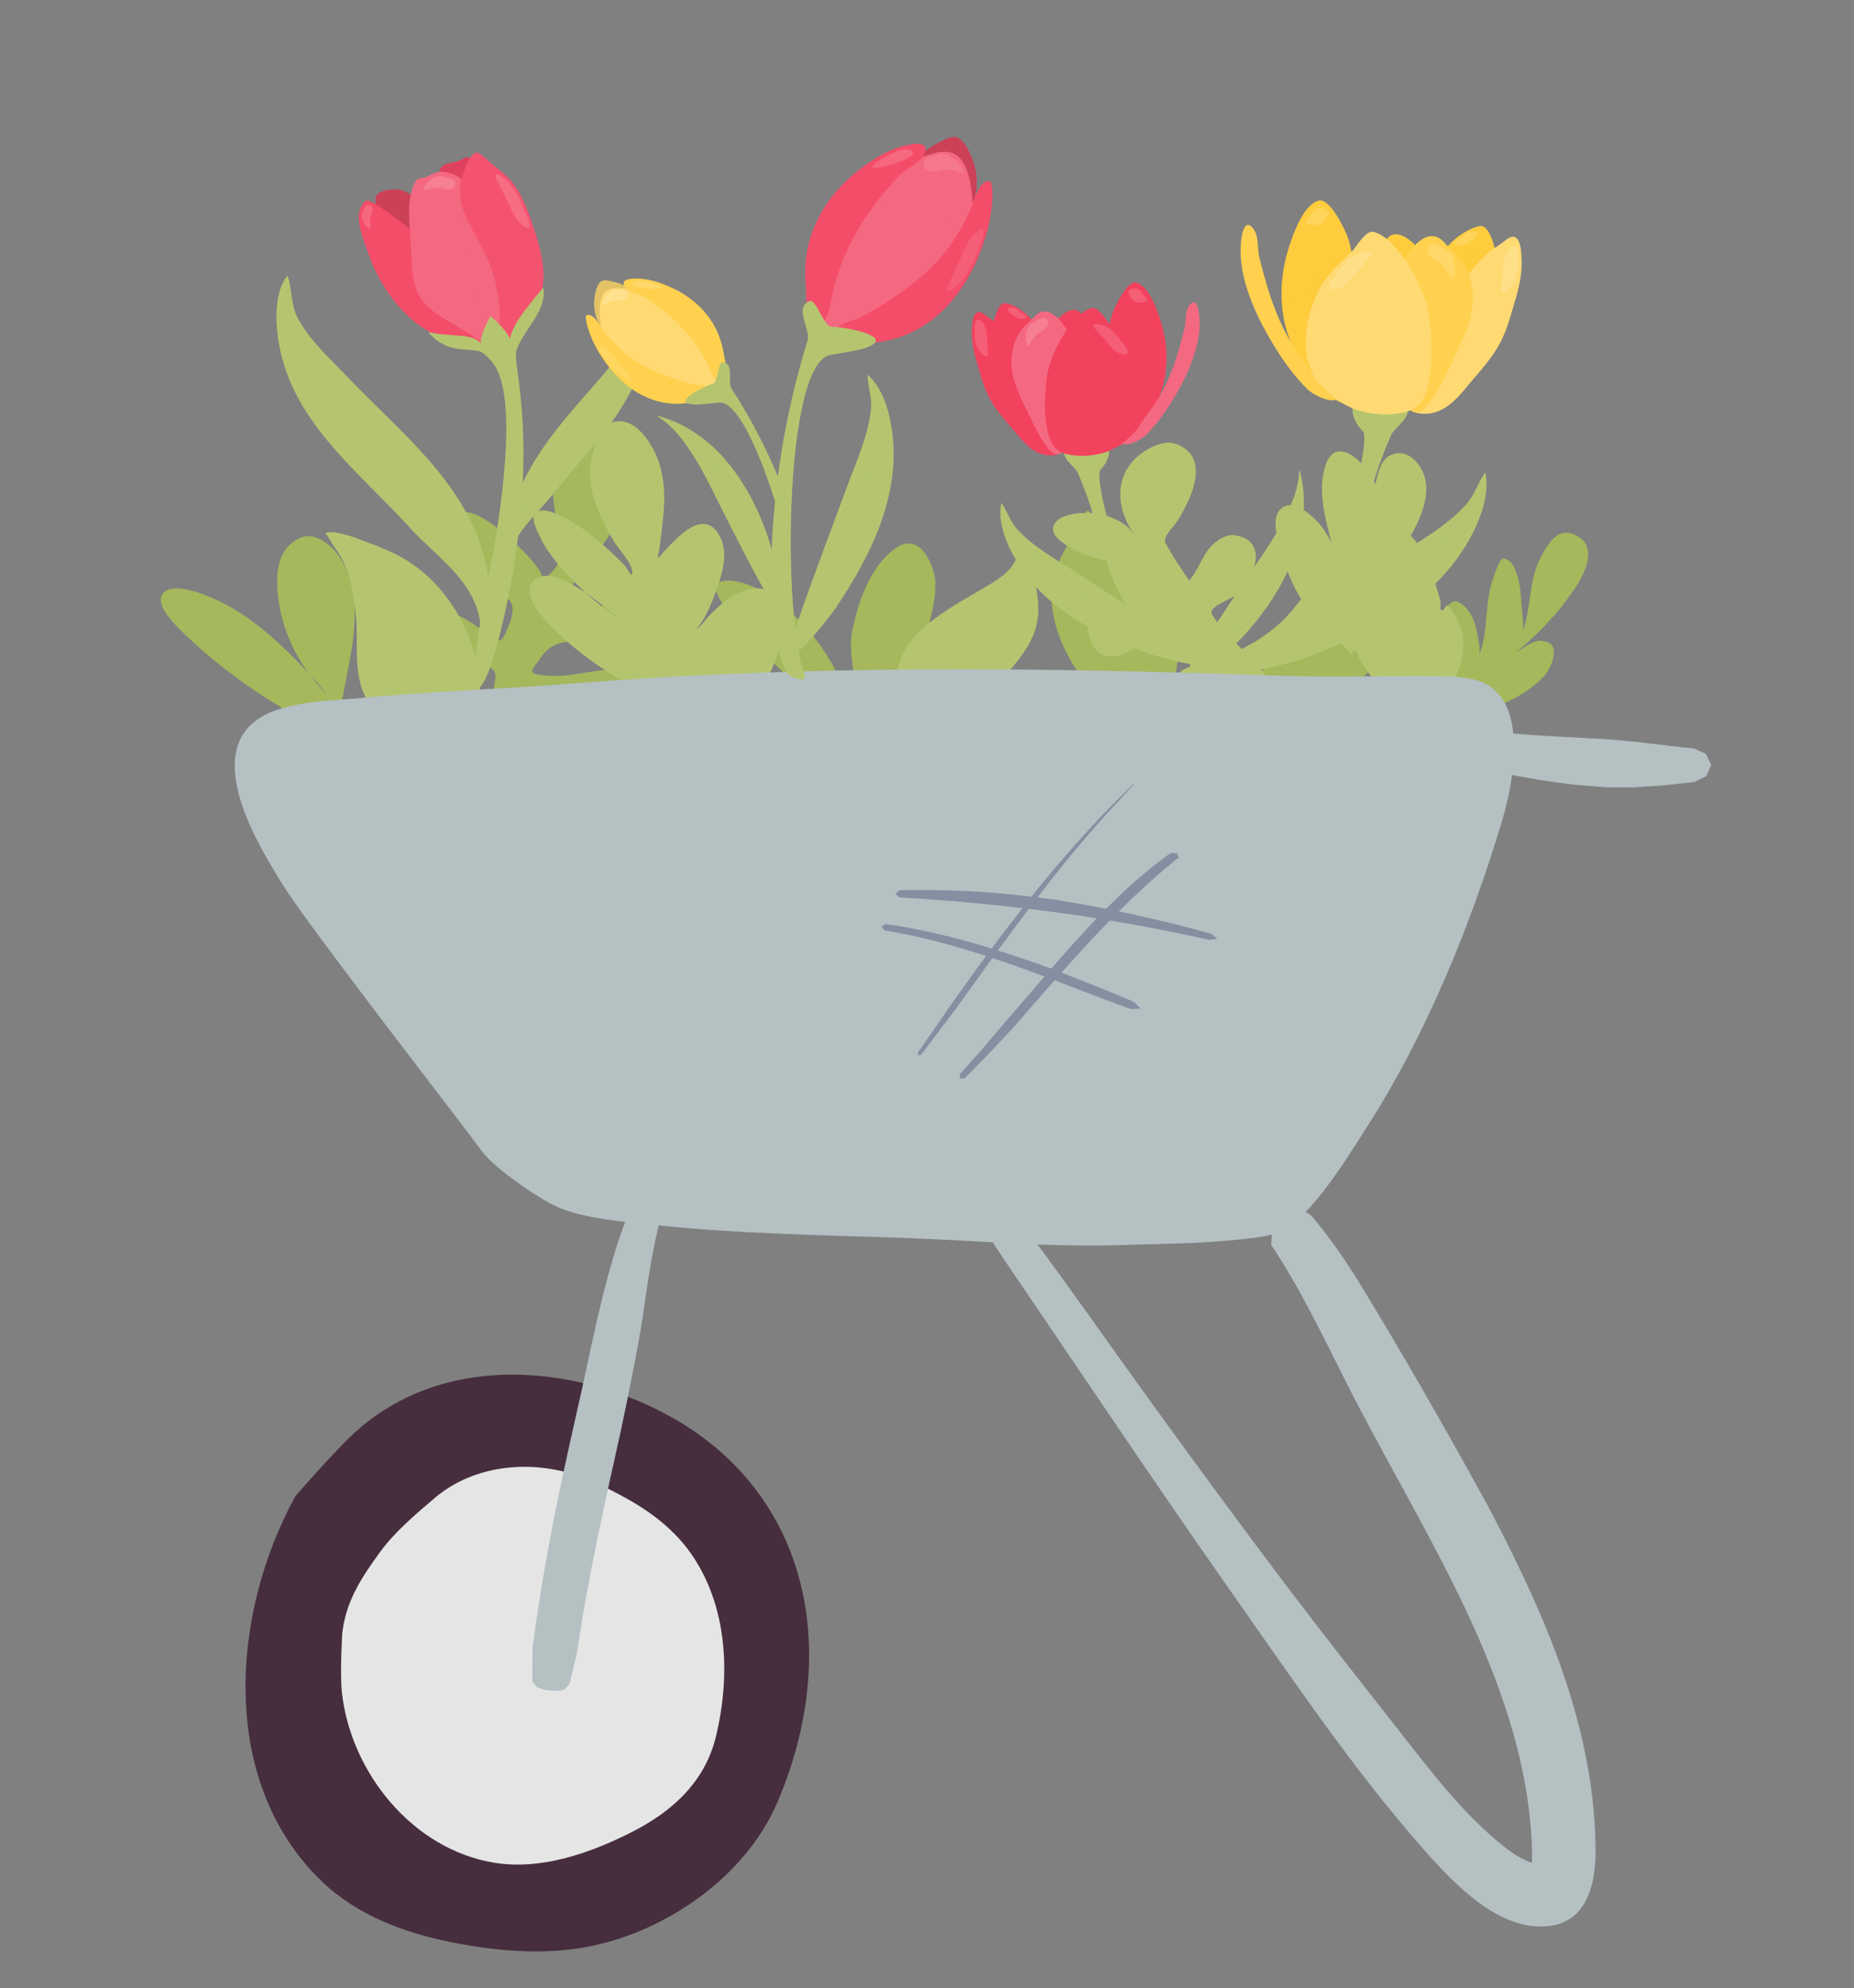 <svg width="1395" height="1496" viewBox="0 0 1395 1496" fill="none" xmlns="http://www.w3.org/2000/svg">
<rect x="0" y="0" width="1395" height="1496" fill="#808080" stroke="none"/>
<path fill-rule="evenodd" clip-rule="evenodd" d="M841.584 537.681C827.84 530.805 819.546 518.575 812.752 508.55C793.005 479.366 783.131 447.19 799.798 416.432C804.458 407.823 808.487 399.058 813.779 390.66C814.174 390.082 817.097 384.413 818.44 384.308C820.415 384.203 827.129 394.911 827.998 396.013C839.057 409.451 854.223 421.261 864.966 434.75C876.657 449.447 884.951 465.981 886.215 482.673C887.636 502.146 882.028 522.25 873.181 540.726L841.505 537.681H841.584ZM943.878 529.913C940.324 507.763 966.391 482.988 982.584 465.456C996.882 449.972 1012.05 434.96 1021.53 417.849C1025.48 410.815 1028.4 403.624 1031.16 396.381C1032.27 393.389 1032.27 393.704 1033.38 390.607C1033.85 389.242 1033.22 385.778 1034.88 386.618C1039.38 388.927 1042.62 397.588 1044.12 400.58C1049.17 410.343 1052.65 419.843 1054.86 430.079C1061.81 462.202 1045.38 494.798 1014.42 519.468C1001.62 529.65 987.166 539.518 967.102 542.458L943.799 530.018L943.878 529.913ZM1087.33 540.726C1083.38 519.31 1082.9 497.632 1084.96 476.112C1085.43 471.388 1085.35 455.169 1094.12 452.544C1097.36 451.547 1102.26 456.533 1103.13 457.583C1109.68 464.827 1111.02 473.697 1112.45 481.886C1112.6 483.04 1113.24 486.137 1113.32 487.502C1113.39 488.867 1113 492.961 1113.47 491.596C1120.35 473.015 1116.63 453.174 1123.82 434.225C1124.14 433.333 1128.48 419.843 1131.17 420.211C1137.57 421.103 1139.94 428.032 1141.12 431.339C1144.28 439.894 1144.2 448.922 1144.99 457.636C1145.39 462.15 1145.62 462.78 1145.94 467.031C1146.1 469.078 1145.7 475.114 1146.33 473.12C1152.89 453.384 1149.81 434.33 1161.58 415.224C1165.21 409.398 1171.69 396.958 1184.09 402.05C1205.58 410.815 1190.02 435.958 1182.27 446.665C1178.8 451.494 1176.51 454.801 1172.8 459.158C1169.56 463.042 1166 466.769 1162.53 470.6C1158.02 475.587 1152.81 480.153 1147.76 484.877C1146.41 486.137 1144.99 487.397 1143.49 488.657C1142.62 489.444 1139.62 491.439 1140.73 490.914C1145.07 488.762 1152.18 482.253 1158.5 482.253C1177.46 482.253 1166.56 503.773 1161.66 508.97C1144.91 526.711 1121.14 534.007 1094.59 542.983L1087.09 540.831L1087.33 540.726ZM630.361 536.317C619.697 532.222 612.272 525.399 604.689 519.1C585.257 503.091 568.037 485.77 553.265 467.713C548.052 461.31 543.075 454.539 539.995 447.505C539.126 445.406 535.887 440.367 539.758 438.635C550.106 433.911 565.193 440.209 572.934 444.723C597.58 459 615.037 480.206 626.412 500.204C629.966 506.45 632.889 512.854 636.048 519.153C636.68 520.412 638.339 523.719 639.129 525.136C639.919 526.501 641.42 530.7 641.736 529.231C645.843 511.017 637.391 492.331 641.42 473.592C645.29 455.536 653.901 426.247 674.043 412.443C694.581 398.323 703.744 431.129 703.823 437.742C703.823 441.416 703.744 445.038 703.27 448.712C699.084 483.88 679.494 517.473 655.954 548.756L630.282 536.317H630.361ZM232.797 507.448C217.077 486.242 208.941 461.94 208.546 438.74C208.388 427.664 210.284 411.97 225.529 404.937C238.326 399.058 251.123 412.652 255.151 418.689C267.079 436.587 268.027 457.373 266.131 476.532C263.682 500.939 256.336 524.926 254.44 549.334L247.726 551.748C207.993 532.957 169.524 506.293 141.719 479.838C134.847 473.277 113.993 454.696 123.393 445.721C130.108 439.369 147.012 444.986 153.805 447.558C181.768 458.055 203.57 477.476 221.027 494.955C225.135 499.102 229.084 503.249 232.955 507.5C236.746 512.592 241.012 517.526 245.672 522.25C246.541 523.142 244.171 520.307 243.382 519.31C240.301 515.531 240.459 515.846 237.299 512.277C235.877 510.649 234.456 509.075 232.955 507.5L232.797 507.448ZM368.82 548.284C368.583 537.576 371.111 526.921 371.822 516.266C371.98 513.431 373.876 508.078 371.901 505.348C368.109 500.152 359.183 496.74 352.943 493.013C342.911 486.977 335.644 480.101 329.403 472.175C326.876 468.973 320.003 461.835 322.847 457.793C325.296 454.329 341.41 461.572 343.385 462.465C351.047 465.929 358.077 470.443 363.923 475.167C371.585 481.413 376.087 485.402 379.721 477.739C382.328 472.28 387.462 460.837 385.171 454.959C382.802 448.975 375.06 443.778 369.768 438.949C360.842 430.709 353.101 421.996 348.44 412.285C346.623 408.506 338.013 388.298 348.598 385.778C354.523 384.361 362.106 389.032 365.818 391.394C377.983 399.215 388.963 409.661 397.968 419.161C401.128 422.52 403.655 426.09 406.183 429.659C407.447 431.391 407.921 436.378 409.896 434.96C427.116 423.15 422.534 407.719 419.296 393.494C416.61 381.317 414.951 369.192 416.689 356.909C417.716 349.561 423.719 323.526 444.415 330.035C459.028 334.654 464.4 347.671 466.217 357.329C469.06 372.393 465.98 389.662 457.765 403.834C452.788 412.39 444.257 419.686 439.202 428.189C435.489 434.488 430.118 440.209 425.615 446.245C424.746 447.4 421.271 451.074 422.218 452.439C425.22 456.586 437.464 456.061 442.835 456.008C457.054 455.851 491.415 455.221 496.707 468.396C499.235 474.59 470.64 479.051 465.427 479.996C437.464 485.087 418.585 476.112 405.867 496.32C404.287 498.787 401.365 501.884 400.417 504.508C398.758 509.075 420.323 508.655 422.376 508.55C439.123 507.658 462.662 499.574 478.381 506.765C494.338 514.114 489.361 529.021 476.407 536.317C458.239 546.552 433.356 544.295 411.713 547.549C401.049 549.124 393.623 553.9 383.829 556L368.82 548.389V548.284Z" fill="#A5B85C"/>
<path d="M1117.67 355.374C1111.89 363.27 1109.69 372.457 1102.95 379.909C1088.12 396.369 1066.41 408.16 1047.96 420.171C983.023 462.482 924.863 499.243 925.624 503.789C926.997 511.95 976.72 496.868 979.819 495.782C1031.07 477.644 1082.51 451.554 1108.27 400.923C1123.27 371.427 1117.2 355.968 1117.64 355.359L1117.67 355.374Z" fill="#B5C56F"/>
<g style="mix-blend-mode:multiply" opacity="0.3">
<path d="M984.337 478.803C1023.01 458.221 1064 435.918 1091.51 401.407C1045.79 447.767 965.352 477.721 970.289 474.328C984.169 464.802 995.58 457.149 1033.89 429.36C974.876 467.706 924.919 499.602 925.645 503.832C927.018 511.994 976.742 496.911 979.84 495.825C1005.08 486.905 1030.36 476.029 1052.61 461.252C1029.39 474.051 1004.89 481.049 984.322 478.833L984.337 478.803Z" fill="#B5C56F"/>
</g>
<path d="M884.398 512.774C884.221 500.615 906.539 500.202 914.378 497.177C963.501 478.223 974.096 458.459 994.894 427.813C1015.74 397.098 1031.13 329.517 1025.41 324.341C1020.29 319.713 1015.62 310.211 1018.31 301.987C1020.61 294.881 1036.1 292.174 1043.51 300.46C1047.66 305.082 1056.65 296.211 1058.61 301.67C1063.51 315.297 1049.73 319.851 1046.11 328.653C1034.86 355.978 1036.41 353.42 1018.38 414.265C1011.96 435.942 999.397 455.841 984.672 473.172C963.916 497.605 934.31 512.113 902.347 513.992C901.362 514.06 884.449 514.646 884.398 512.774Z" fill="#B5C56F"/>
<g style="mix-blend-mode:multiply" opacity="0.3">
<path d="M1033.43 325.259C1034.85 323.274 1026.46 313.943 1031.59 315.699C1048.61 317.646 1059 311.258 1059.2 310.532C1059.91 308.017 1059.9 305.122 1058.63 301.637C1056.66 296.177 1047.67 305.048 1043.53 300.427C1036.12 292.141 1020.63 294.87 1018.33 301.953C1015.65 310.2 1020.33 319.694 1025.43 324.308C1031.16 329.506 1015.76 397.064 994.911 427.779C974.113 458.425 963.526 478.212 914.396 497.143C906.556 500.168 884.239 500.582 884.416 512.74C884.444 514.62 901.371 514.004 902.364 513.959C910.144 513.5 917.785 512.283 925.205 510.363C906.041 511.359 903.257 507.875 905.386 504.887C1012.68 477.487 1021.35 388.704 1033.45 325.251L1033.43 325.259Z" fill="#B5C56F"/>
</g>
<path d="M1127.38 204.607C1127.45 201.056 1127.14 197.436 1126.33 193.838C1125.16 188.479 1121.17 168.106 1112.96 170.152C1100.36 173.31 1087.6 184.255 1082.42 195.948C1077.06 208.109 1077.28 221.689 1077.79 234.737C1078.24 246.147 1078.44 257.59 1079.7 268.965C1080.21 273.65 1080.68 278.449 1081.83 283.033C1082.2 284.517 1083.03 288.46 1084.57 289.331C1094.1 294.659 1113.97 244.532 1117.42 237.906C1122.8 227.504 1127.17 216.222 1127.38 204.607Z" fill="#FFCC3D"/>
<g style="mix-blend-mode:multiply" opacity="0.3">
<path d="M1117.42 237.906C1122.8 227.504 1127.17 216.223 1127.38 204.607C1127.45 201.056 1127.14 197.436 1126.33 193.838C1125.98 192.25 1125.38 189.333 1124.5 186.09C1124.23 185.124 1113.79 187.324 1109.22 194.089C1106.6 197.98 1090.43 184.121 1089.68 184.938C1086.62 188.355 1084.08 192.117 1082.38 195.964C1077.01 208.125 1077.23 221.705 1077.74 234.753C1078.19 246.163 1078.39 257.606 1079.66 268.981C1080.16 273.666 1080.63 278.465 1081.79 283.05C1082.16 284.533 1082.98 288.476 1084.52 289.347C1094.06 294.675 1113.93 244.548 1117.38 237.922L1117.42 237.906Z" fill="#FFCC3D"/>
</g>
<path d="M1139.29 178.246C1135.71 177.459 1131.45 182.203 1128.43 184.07C1117.33 190.905 1108.16 200.697 1101.86 212.076C1093.6 226.99 1091.32 244.368 1083 259.253C1076.25 271.346 1065.09 280.093 1057.91 291.884C1051.57 302.293 1058.95 310.618 1070.05 311.288C1088.29 312.404 1098.35 297.086 1108.81 284.906C1115.96 276.605 1123.09 268.409 1128.34 258.709C1133.65 248.887 1136.51 238.058 1139.66 227.427C1142.67 217.302 1145.36 206.633 1144.93 195.998C1144.75 191.579 1144.56 183.632 1141.77 179.997C1141.01 178.979 1140.17 178.443 1139.27 178.254L1139.29 178.246Z" fill="#FFDA73"/>
<g style="mix-blend-mode:multiply" opacity="0.3">
<path d="M1137.95 233.312C1123.94 264.929 1117.47 269.895 1106.5 277.315C1125.11 234.233 1106.06 205.332 1105.38 206.351C1104.14 208.198 1102.95 210.126 1101.86 212.068C1093.6 226.983 1091.32 244.361 1083 259.246C1076.25 271.339 1065.1 280.086 1057.91 291.877C1051.57 302.286 1058.95 310.61 1070.05 311.28C1088.29 312.397 1098.35 297.079 1108.81 284.898C1115.96 276.597 1123.09 268.402 1128.34 258.701C1132.67 250.707 1135.37 242.001 1137.93 233.32L1137.95 233.312Z" fill="#FFDA73"/>
</g>
<path d="M1009.74 243.587C1014.88 221.479 1021.7 198.224 1013.78 177.694C1011.55 171.923 1000.43 148.532 992.093 151C980.917 154.287 973.772 174.328 970.495 183.968C962.588 207.3 961.709 233.133 970.705 256.286C977.055 272.605 993.334 298.699 1014 304.861C1012.72 303.595 1003.37 290.947 1003.54 289.275C1004.22 281.781 1004.98 274.308 1005.63 266.822C1006.29 259.337 1007.9 251.565 1009.75 243.609L1009.74 243.587Z" fill="#FFCC3D"/>
<g style="mix-blend-mode:multiply" opacity="0.3">
<path d="M1003.55 289.277C1004.22 281.783 1004.98 274.31 1005.64 266.824C1006.29 259.339 1007.9 251.567 1009.75 243.611C1013.98 225.473 1019.3 206.551 1016.7 188.992C1007.57 189.472 978.796 215.203 973.597 232.522C966.418 222.54 963.868 208.719 968.868 189.177C962.512 211.109 962.383 234.839 970.707 256.288C977.057 272.607 993.336 298.701 1014 304.863C1012.72 303.597 1003.38 290.949 1003.55 289.277Z" fill="#FFCC3D"/>
</g>
<path d="M1080.49 209.357C1077.02 201.251 1072.49 193.642 1067.08 186.919C1062.88 181.69 1051.83 171.956 1044.85 178.382C1037.14 185.496 1038.12 199.515 1035.48 209.032C1031.87 221.986 1025.93 234.224 1023.36 247.471C1021.81 255.422 1020.18 265.367 1022.99 273.175C1026.78 283.713 1039.71 285.912 1049.59 286.481C1057.51 286.93 1065.62 286.684 1072.98 283.449C1085.32 278.015 1087.68 264.893 1088.37 252.909C1089.22 237.997 1086.37 223.097 1080.5 209.379L1080.49 209.357Z" fill="#FFCC3D"/>
<g style="mix-blend-mode:multiply" opacity="0.3">
<path d="M1088.37 252.911C1089.22 237.999 1086.37 223.099 1080.5 209.381C1077.03 201.275 1072.5 193.666 1067.09 186.944C1066.29 185.941 1065.21 184.754 1063.97 183.578C1063.21 182.86 1058.92 187.213 1057.08 187.452C1052.68 188.04 1046.97 182.909 1041.9 182.167C1037.4 189.766 1037.73 201.012 1035.49 209.056C1031.88 222.01 1025.94 234.249 1023.37 247.495C1021.82 255.446 1020.19 265.391 1023 273.2C1026.79 283.738 1039.72 285.937 1049.6 286.506C1057.52 286.954 1065.63 286.708 1072.99 283.473C1085.33 278.04 1087.69 264.917 1088.38 252.933L1088.37 252.911Z" fill="#FFCC3D"/>
</g>
<path d="M1004.15 291.782L1004.56 293.077C993.563 291.134 984.172 276.208 978.124 267.87C961.801 245.32 954.137 220.214 947.524 193.504C945.8 186.499 947.643 177.085 942.242 171.167C937.582 166.072 935.362 172.469 934.526 176.919C929.063 206.072 945.837 239.98 960.915 263.798C967.36 273.986 974.748 283.844 983.252 292.429C987.073 296.281 995.701 300.615 1000.91 301.083C1010.54 301.942 1007.99 296.13 1004.15 291.835L1004.15 291.782Z" fill="#FFD14F"/>
<g style="mix-blend-mode:multiply" opacity="0.3">
<path d="M1004.15 291.787L1004.55 293.082C994.366 291.284 985.577 278.364 979.534 269.824C980.087 272.553 980.61 275.267 981.088 277.997C961.524 267.493 927.074 205.235 939.425 169.335C936.666 168.941 935.185 173.492 934.544 176.916C929.081 206.069 945.855 239.976 960.933 263.794C967.378 273.983 974.766 283.841 983.27 292.426C987.091 296.278 995.719 300.611 1000.93 301.08C1010.55 301.938 1008.01 296.127 1004.16 291.832L1004.15 291.787Z" fill="#FFD14F"/>
</g>
<path d="M1103.19 201.988C1100.53 196.547 1096.68 191.545 1091.49 187.218C1087.86 184.206 1084.87 179.13 1080.01 177.987C1066.76 174.846 1054.86 197.458 1050.23 206.389C1038.91 228.194 1038.91 255.006 1045.95 278.114C1048.57 286.67 1052.02 295.89 1056.57 303.596C1059.66 308.835 1066.26 313.479 1071.71 307.61C1081.9 296.683 1087.91 281.676 1094.46 268.495C1101.05 255.224 1107.74 241.086 1108.2 225.985C1108.43 218.092 1106.66 209.14 1103.15 202.004L1103.19 201.988Z" fill="#FFD14F"/>
<g style="mix-blend-mode:multiply" opacity="0.2">
<path d="M1094.48 268.485C1100.04 257.291 1105.62 245.457 1107.52 232.973C1104.61 244.074 1096.84 256.596 1085.05 264.736C1094.78 231.493 1058.71 191.823 1057.46 193.723C1054.35 198.494 1051.83 203.256 1050.22 206.365C1038.91 228.17 1038.9 254.982 1045.94 278.09C1048.56 286.646 1052.02 295.865 1056.56 303.571C1059.65 308.811 1066.25 313.454 1071.7 307.586C1081.89 296.658 1087.9 281.651 1094.45 268.471L1094.48 268.485Z" fill="#FFD14F"/>
</g>
<path d="M1077 258.416C1076.77 252.169 1076.26 246.1 1075.63 240.5C1074.11 226.67 1068.06 213.218 1061.02 201.324C1055.77 192.456 1044.33 177.065 1033.73 174.529C1027.57 173.06 1021.08 185.112 1017.57 188.836C1009.85 197.033 1000.79 203.837 995.028 213.719C985.516 230.028 979.777 250.913 983.643 269.715C984.894 275.802 987.966 282.84 992.033 287.612C999.862 296.787 1010.85 305.559 1022.57 308.935C1033.59 312.103 1045.89 312.883 1057.09 310.167C1064.71 308.327 1069.94 303.372 1072.6 296.013C1076.61 284.858 1077.45 271.307 1076.99 258.393L1077 258.416Z" fill="#FFDA73"/>
<g style="mix-blend-mode:multiply" opacity="0.3">
<path d="M1072.59 296.038C1076.6 284.883 1077.44 271.332 1076.98 258.418C1076.75 252.172 1076.24 246.103 1075.61 240.502C1074.83 233.445 1078.58 288.673 1045.67 291.311C999.681 284.172 995.478 212.977 995.016 213.744C985.504 230.053 979.765 250.937 983.631 269.74C984.883 275.827 987.954 282.865 992.022 287.637C999.85 296.812 1010.84 305.584 1022.56 308.96C1033.58 312.128 1045.88 312.908 1057.08 310.192C1064.7 308.352 1069.92 303.397 1072.59 296.038Z" fill="#FFDA73"/>
</g>
<path d="M977.834 353.229C976.467 359.328 979.765 373.844 949.25 418.63C916.527 466.684 888.176 509.805 890.079 512.716C894.563 519.611 1000.83 441.349 977.834 353.229Z" fill="#B5C56F"/>
<g style="mix-blend-mode:multiply" opacity="0.3">
<path d="M925.498 478.688C952.398 453.512 963.738 432.278 975.665 391.21C963.432 420.039 941.734 455.309 913.847 482.418C918.79 467.533 931.583 445.84 945.446 424.251C914.366 470.016 888.269 509.927 890.08 512.72C892.699 516.74 929.836 491.857 955.844 452.985C946.175 462.37 935.664 470.791 925.498 478.688Z" fill="#B5C56F"/>
</g>
<path opacity="0.15" d="M1093.69 208.668C1091.67 212.475 1089.34 201.071 1082.12 197.227C1074.9 193.383 1073.08 189.335 1074.53 186.583C1077.46 181.07 1081.38 184.483 1088.6 188.327C1095.83 192.172 1095.69 204.869 1093.67 208.676L1093.69 208.668Z" fill="white"/>
<path opacity="0.15" d="M1031.66 190.148C1033.99 191.977 1024.92 199.209 1017.5 208.665C1010.07 218.121 1002.89 218.549 1001.21 217.221C997.845 214.595 1003.09 209.204 1010.52 199.748C1017.94 190.292 1029.35 188.311 1031.67 190.117L1031.66 190.148Z" fill="white"/>
<path opacity="0.15" d="M1131.1 219.819C1128.16 219.767 1130.98 210.059 1131.18 199.685C1131.37 189.288 1136.84 185.277 1138.97 185.312C1143.24 185.404 1142.31 191.826 1142.12 202.2C1141.93 212.597 1134.04 219.871 1131.1 219.819Z" fill="white"/>
<path opacity="0.15" d="M982.803 168.355C980.259 166.853 984.98 164.065 987.591 159.647C990.203 155.229 995.868 156.217 997.713 157.309C1001.4 159.471 999.091 161.815 996.471 166.21C993.86 170.628 985.338 169.835 982.795 168.333L982.803 168.355Z" fill="white"/>
<path opacity="0.15" d="M1094.19 183.119C1093.07 181.723 1098.08 179.712 1102.34 176.254C1106.62 172.789 1110.38 173.941 1111.19 174.966C1112.83 176.987 1109.87 178.755 1105.62 182.213C1101.33 185.679 1095.33 184.508 1094.19 183.119Z" fill="white"/>
<path d="M753.383 378.315C758.065 384.714 759.848 392.158 765.311 398.196C777.326 411.534 794.916 421.087 809.87 430.82C862.488 465.104 909.615 494.891 908.998 498.575C907.885 505.188 867.595 492.966 865.084 492.086C823.557 477.39 781.878 456.249 760.998 415.223C748.844 391.323 753.766 378.797 753.407 378.304L753.383 378.315Z" fill="#B5C56F"/>
<g style="mix-blend-mode:multiply" opacity="0.3">
<path d="M861.429 478.327C830.096 461.649 796.881 443.577 774.589 415.613C811.635 453.179 876.812 477.45 872.812 474.7C861.565 466.982 852.319 460.781 821.275 438.263C869.095 469.335 909.575 495.18 908.986 498.608C907.874 505.221 867.584 492.999 865.073 492.119C844.625 484.892 824.14 476.079 806.111 464.105C824.926 474.476 844.776 480.147 861.441 478.351L861.429 478.327Z" fill="#B5C56F"/>
</g>
<path d="M942.399 505.854C942.542 496.003 924.458 495.667 918.106 493.217C878.303 477.858 869.718 461.844 852.866 437.011C835.971 412.123 823.5 357.363 828.136 353.169C832.29 349.419 836.071 341.72 833.892 335.056C832.028 329.298 819.478 327.105 813.468 333.819C810.113 337.563 802.827 330.375 801.236 334.799C797.264 345.841 808.432 349.531 811.366 356.663C820.479 378.804 819.225 376.731 833.834 426.033C839.036 443.598 849.216 459.722 861.148 473.765C877.967 493.564 901.956 505.319 927.855 506.842C928.653 506.897 942.357 507.371 942.399 505.854Z" fill="#B5C56F"/>
<g style="mix-blend-mode:multiply" opacity="0.3">
<path d="M821.646 353.916C820.493 352.308 827.29 344.747 823.135 346.17C809.345 347.747 800.925 342.571 800.763 341.984C800.19 339.945 800.195 337.599 801.226 334.775C802.817 330.351 810.103 337.539 813.458 333.795C819.468 327.081 832.012 329.292 833.882 335.032C836.054 341.714 832.255 349.407 828.126 353.145C823.483 357.358 835.962 412.099 852.856 436.987C869.708 461.82 878.286 477.852 918.097 493.193C924.449 495.643 942.532 495.979 942.389 505.83C942.366 507.354 928.65 506.855 927.846 506.818C921.541 506.446 915.35 505.46 909.338 503.904C924.866 504.712 927.122 501.889 925.397 499.467C838.454 477.265 831.431 405.325 821.627 353.91L821.646 353.916Z" fill="#B5C56F"/>
</g>
<path d="M745.516 256.159C745.462 253.282 745.714 250.348 746.367 247.433C747.317 243.091 750.549 226.583 757.2 228.24C767.416 230.799 777.749 239.668 781.946 249.142C786.296 258.997 786.117 270 785.7 280.573C785.34 289.818 785.175 299.091 784.151 308.308C783.74 312.104 783.358 315.992 782.424 319.707C782.125 320.909 781.455 324.104 780.206 324.81C772.483 329.127 756.383 288.51 753.587 283.141C749.227 274.712 745.69 265.571 745.516 256.159Z" fill="#F2425E"/>
<g style="mix-blend-mode:multiply" opacity="0.3">
<path d="M753.591 283.14C749.232 274.711 745.694 265.57 745.52 256.158C745.466 253.281 745.718 250.347 746.372 247.432C746.66 246.145 747.141 243.781 747.857 241.154C748.07 240.371 756.536 242.154 760.233 247.635C762.355 250.788 775.463 239.558 776.068 240.22C778.55 242.989 780.608 246.037 781.987 249.154C786.337 259.009 786.157 270.012 785.741 280.585C785.381 289.83 785.216 299.103 784.192 308.319C783.781 312.116 783.399 316.004 782.464 319.719C782.166 320.921 781.495 324.116 780.247 324.822C772.524 329.139 756.423 288.522 753.627 283.152L753.591 283.14Z" fill="#F2425E"/>
</g>
<path d="M735.858 234.805C738.758 234.167 742.211 238.011 744.663 239.524C753.651 245.063 761.084 252.997 766.188 262.217C772.881 274.302 774.728 288.383 781.471 300.444C786.943 310.243 795.981 317.331 801.804 326.885C806.938 335.32 800.958 342.064 791.963 342.608C777.184 343.512 769.032 331.1 760.561 321.23C754.767 314.504 748.985 307.863 744.733 300.003C740.434 292.045 738.116 283.27 735.558 274.656C733.122 266.452 730.943 257.807 731.287 249.189C731.439 245.608 731.591 239.169 733.849 236.224C734.465 235.399 735.148 234.965 735.876 234.811L735.858 234.805Z" fill="#F2425E"/>
<g style="mix-blend-mode:multiply" opacity="0.3">
<path d="M736.948 279.423C748.295 305.042 753.544 309.066 762.427 315.079C747.349 280.169 762.788 256.751 763.336 257.577C764.344 259.073 765.308 260.636 766.186 262.21C772.88 274.294 774.727 288.376 781.47 300.437C786.942 310.236 795.98 317.323 801.803 326.878C806.937 335.312 800.957 342.057 791.962 342.6C777.182 343.505 769.031 331.093 760.56 321.223C754.766 314.497 748.984 307.856 744.732 299.996C741.221 293.518 739.036 286.464 736.966 279.43L736.948 279.423Z" fill="#F2425E"/>
</g>
<path d="M840.835 287.732C836.674 269.818 831.144 250.975 837.566 234.34C839.369 229.663 848.381 210.71 855.136 212.71C864.192 215.373 869.981 231.612 872.637 239.423C879.044 258.329 879.756 279.261 872.467 298.022C867.321 311.245 854.13 332.388 837.386 337.382C838.42 336.356 845.995 326.107 845.857 324.752C845.309 318.68 844.694 312.625 844.164 306.56C843.634 300.494 842.328 294.197 840.828 287.75L840.835 287.732Z" fill="#F2425E"/>
<g style="mix-blend-mode:multiply" opacity="0.3">
<path d="M845.857 324.753C845.309 318.681 844.694 312.626 844.164 306.561C843.634 300.495 842.328 294.198 840.828 287.751C837.399 273.054 833.09 257.722 835.196 243.494C842.597 243.883 865.912 264.733 870.125 278.766C875.942 270.677 878.008 259.478 873.956 243.644C879.106 261.415 879.211 280.643 872.466 298.023C867.321 311.246 854.13 332.39 837.386 337.383C838.42 336.357 845.995 326.108 845.857 324.753Z" fill="#F2425E"/>
</g>
<path d="M783.51 260.012C786.322 253.444 789.995 247.278 794.375 241.831C797.781 237.594 806.735 229.707 812.386 234.913C818.639 240.678 817.845 252.037 819.984 259.749C822.903 270.245 827.722 280.162 829.802 290.895C831.058 297.338 832.381 305.397 830.102 311.724C827.028 320.262 816.557 322.044 808.551 322.505C802.132 322.869 795.563 322.669 789.597 320.048C779.599 315.645 777.687 305.012 777.127 295.302C776.439 283.219 778.75 271.145 783.503 260.03L783.51 260.012Z" fill="#F2425E"/>
<g style="mix-blend-mode:multiply" opacity="0.3">
<path d="M777.128 295.303C776.44 283.22 778.751 271.146 783.504 260.031C786.317 253.463 789.989 247.298 794.37 241.85C795.022 241.038 795.89 240.076 796.899 239.123C797.511 238.541 800.994 242.069 802.478 242.262C806.05 242.738 810.673 238.581 814.785 237.98C818.429 244.137 818.157 253.249 819.978 259.768C822.898 270.264 827.716 280.181 829.797 290.915C831.052 297.357 832.375 305.416 830.096 311.743C827.022 320.282 816.551 322.063 808.546 322.524C802.126 322.888 795.557 322.689 789.592 320.067C779.593 315.665 777.682 305.031 777.122 295.321L777.128 295.303Z" fill="#F2425E"/>
</g>
<path d="M845.369 326.785L845.042 327.835C853.949 326.26 861.558 314.166 866.459 307.41C879.686 289.138 885.896 268.794 891.254 247.152C892.651 241.476 891.157 233.847 895.535 229.052C899.31 224.924 901.109 230.107 901.786 233.713C906.213 257.335 892.621 284.81 880.403 304.11C875.181 312.366 869.195 320.354 862.304 327.31C859.208 330.431 852.217 333.942 847.998 334.322C840.196 335.018 842.255 330.308 845.375 326.828L845.369 326.785Z" fill="#F46981"/>
<g style="mix-blend-mode:multiply" opacity="0.3">
<path d="M845.372 326.786L845.045 327.835C853.297 326.378 860.419 315.909 865.316 308.989C864.867 311.201 864.444 313.4 864.057 315.612C879.909 307.101 907.823 256.654 897.815 227.564C900.051 227.245 901.251 230.932 901.77 233.707C906.197 257.329 892.606 284.804 880.388 304.104C875.165 312.36 869.179 320.348 862.288 327.304C859.192 330.425 852.201 333.936 847.982 334.316C840.18 335.012 842.239 330.302 845.359 326.822L845.372 326.786Z" fill="#F46981"/>
</g>
<path d="M765.121 254.026C767.279 249.617 770.395 245.564 774.606 242.058C777.545 239.617 779.967 235.505 783.907 234.578C794.646 232.033 804.281 250.355 808.036 257.592C817.206 275.261 817.211 296.986 811.507 315.71C809.384 322.643 806.582 330.113 802.902 336.358C800.393 340.603 795.05 344.365 790.629 339.611C782.374 330.756 777.505 318.596 772.198 307.916C766.856 297.162 761.433 285.707 761.064 273.47C760.875 267.075 762.314 259.821 765.157 254.039L765.121 254.026Z" fill="#F46981"/>
<g style="mix-blend-mode:multiply" opacity="0.2">
<path d="M772.181 307.911C767.679 298.841 763.154 289.252 761.613 279.136C763.976 288.131 770.266 298.277 779.823 304.873C771.941 277.937 801.162 245.793 802.175 247.332C804.701 251.198 806.74 255.057 808.043 257.575C817.213 275.244 817.218 296.97 811.514 315.694C809.391 322.626 806.589 330.097 802.909 336.341C800.4 340.587 795.057 344.349 790.636 339.594C782.381 330.74 777.512 318.58 772.205 307.9L772.181 307.911Z" fill="#F46981"/>
</g>
<path d="M786.349 299.753C786.529 294.691 786.946 289.774 787.453 285.235C788.684 274.029 793.587 263.13 799.293 253.492C803.548 246.306 812.821 233.835 821.406 231.78C826.399 230.59 831.659 240.355 834.503 243.373C840.755 250.015 848.097 255.528 852.767 263.535C860.474 276.751 865.125 293.673 861.992 308.908C860.978 313.841 858.489 319.543 855.193 323.41C848.85 330.844 839.944 337.952 830.447 340.688C821.519 343.255 811.553 343.887 802.478 341.686C796.301 340.195 792.07 336.18 789.91 330.217C786.664 321.178 785.977 310.198 786.355 299.734L786.349 299.753Z" fill="#F2425E"/>
<g style="mix-blend-mode:multiply" opacity="0.3">
<path d="M789.92 330.237C786.674 321.198 785.987 310.218 786.365 299.755C786.546 294.693 786.962 289.776 787.47 285.237C788.105 279.519 785.067 324.269 811.731 326.407C848.997 320.622 852.402 262.934 852.777 263.555C860.484 276.771 865.135 293.693 862.002 308.928C860.988 313.861 858.499 319.563 855.203 323.43C848.86 330.864 839.954 337.972 830.457 340.708C821.529 343.275 811.563 343.907 802.488 341.706C796.311 340.215 792.08 336.2 789.92 330.237Z" fill="#F2425E"/>
</g>
<path d="M866.689 376.596C867.797 381.537 865.124 393.3 889.85 429.589C916.365 468.527 939.338 503.467 937.796 505.826C934.163 511.413 848.059 447.998 866.689 376.596Z" fill="#B5C56F"/>
<g style="mix-blend-mode:multiply" opacity="0.3">
<path d="M909.099 478.253C887.302 457.853 878.114 440.647 868.45 407.37C878.362 430.73 895.944 459.309 918.54 481.275C914.535 469.214 904.169 451.636 892.936 434.143C918.119 471.226 939.266 503.566 937.798 505.828C935.676 509.086 905.584 488.924 884.511 457.426C892.345 465.031 900.862 471.854 909.099 478.253Z" fill="#B5C56F"/>
</g>
<path opacity="0.15" d="M772.814 259.451C774.45 262.536 776.34 253.296 782.191 250.181C788.043 247.066 789.519 243.786 788.34 241.556C785.963 237.089 782.787 239.855 776.936 242.97C771.084 246.085 771.197 256.373 772.832 259.458L772.814 259.451Z" fill="white"/>
<path opacity="0.15" d="M823.077 244.436C821.189 245.918 828.532 251.778 834.549 259.441C840.566 267.103 846.389 267.449 847.747 266.373C850.474 264.246 846.223 259.877 840.206 252.215C834.19 244.553 824.947 242.947 823.065 244.411L823.077 244.436Z" fill="white"/>
<path opacity="0.15" d="M742.5 268.483C744.884 268.44 742.596 260.574 742.437 252.168C742.284 243.743 737.846 240.494 736.121 240.522C732.663 240.596 733.413 245.8 733.572 254.206C733.724 262.63 740.116 268.525 742.5 268.483Z" fill="white"/>
<path opacity="0.15" d="M862.664 226.784C864.725 225.567 860.9 223.307 858.784 219.728C856.668 216.148 852.077 216.949 850.582 217.833C847.598 219.585 849.466 221.485 851.588 225.046C853.704 228.626 860.609 227.983 862.67 226.766L862.664 226.784Z" fill="white"/>
<path opacity="0.15" d="M772.408 238.744C773.315 237.612 769.249 235.983 765.798 233.181C762.329 230.372 759.285 231.306 758.626 232.137C757.296 233.774 759.695 235.207 763.146 238.009C766.615 240.817 771.482 239.869 772.408 238.744Z" fill="white"/>
<path fill-rule="evenodd" clip-rule="evenodd" d="M222.062 1126.31C173.82 1214.16 164.346 1340.83 242.037 1415.66C268.882 1441.46 304.333 1454.57 340.336 1461.67C372.708 1468.14 407.764 1471.22 440.451 1465.3C499.984 1454.57 560.858 1412.66 584.939 1356.22C632.944 1243.83 609.494 1125.21 505.589 1066.65C438.951 1029.16 339.231 1015.34 269.751 1075.48C253.644 1089.45 221.983 1126.23 221.983 1126.23L222.062 1126.31Z" fill="#462E3E"/>
<path fill-rule="evenodd" clip-rule="evenodd" d="M257.434 1230.49C257.434 1230.49 255.697 1259.14 257.276 1273.82C263.988 1333.73 310.255 1391.74 372.077 1401.76C407.133 1407.44 443.847 1394.58 474.797 1378.95C505.511 1363.48 530.382 1341.15 538.672 1306.81C549.805 1260.8 547.673 1208.24 519.486 1168.46C507.406 1151.41 490.352 1138.15 472.192 1128.05C457.98 1120.15 442.268 1112.18 426.477 1108C392.763 1099 354.47 1104.13 327.388 1127.02C313.571 1138.78 297.543 1152.28 286.806 1166.8C272.436 1186.45 259.882 1204.84 257.355 1230.41L257.434 1230.49Z" fill="#E5E5E5"/>
<path fill-rule="evenodd" clip-rule="evenodd" d="M934.128 540.956C919.278 524.31 902.532 509.884 889.893 492.129C888.55 490.243 881.204 475.317 876.622 475.705C861.377 477.093 849.528 497.511 831.834 493.461C820.934 490.964 817.853 474.54 818.248 467.605C818.801 458.339 836.179 457.895 845.895 458.616C851.266 459.004 860.192 462.001 859.007 456.563C857.191 448.129 852.609 439.807 849.054 431.706C848.66 430.873 847.554 425.658 846.448 424.992C842.577 422.717 834.915 422.495 830.334 421.552C818.959 419.222 787.52 407.348 792.971 395.141C797.868 384.155 824.014 384.432 835.073 388.927C840.444 391.146 845.658 393.754 849.37 397.36C851.108 399.08 855.216 404.684 853.873 402.798C841.55 385.819 837.522 363.237 852.925 346.37C858.218 340.544 873.621 329.946 884.838 334.052C912.327 344.15 895.106 377.164 886.417 391.257C883.653 395.751 877.017 401.466 876.622 406.571C876.07 414.172 880.572 421.94 884.048 428.987C885.39 431.761 886.891 434.48 888.471 437.143C889.103 438.308 889.103 441.527 890.446 440.694C901.11 433.37 903.401 418.112 912.959 409.345C916.592 406.016 923.148 401.633 929.942 402.909C956.325 407.681 942.185 438.586 930.179 447.685C926.071 450.793 912.011 455.731 911.616 460.392C910.905 469.491 922.99 477.37 929.942 484.028C942.896 496.401 955.14 510.162 965.014 523.977L934.286 540.9L934.128 540.956ZM684.831 539.902C677.564 532.633 675.274 524.366 674.8 515.599C672.904 481.92 702.526 464.331 736.492 444.634C746.445 438.863 757.188 432.982 762.559 424.493C764.139 421.94 765.324 419.277 766.035 416.558C766.509 414.949 765.877 410.233 766.825 411.676C777.804 428.099 783.887 451.236 780.174 469.047C777.567 481.642 769.668 493.017 760.268 503.781C747.393 518.429 730.804 531.634 711.847 542.51L684.753 539.902H684.831ZM1019.83 488.744C1018.73 489.799 1017.54 490.797 1016.44 491.852L994.478 467.937C974.335 452.291 966.91 426.268 961.617 406.072C959.879 399.524 957.51 388.427 964.066 382.601C973.94 373.89 990.449 391.035 994.083 395.862C996.847 399.413 997.242 400.412 999.375 403.852C1000.16 405.128 1001.9 409.123 1001.59 407.736C997.163 388.816 991.318 370.173 997.084 351.03C1004.9 325.063 1028.76 349.588 1034.68 363.847C1035.24 365.234 1035.47 361.018 1035.95 359.63C1037.13 355.746 1038.08 351.419 1040.53 347.757C1046.22 339.323 1057.04 338.768 1064.46 346.314C1080.26 362.294 1071.49 385.154 1062.41 401.577C1062.09 402.132 1061.78 402.687 1061.46 403.242C1071.57 412.397 1076.31 429.93 1079 436.866C1080.89 441.804 1082.39 446.853 1083.74 451.847C1084.37 454.288 1082.63 460.503 1085.55 459.115C1087.21 458.339 1088.24 454.51 1089.35 455.731C1114.47 484.028 1094.4 518.152 1072.2 543.397L1061.38 537.127C1044.72 526.419 1027.5 507.332 1019.75 488.744H1019.83ZM440.59 445.91C426.214 433.037 413.18 418.112 406.782 404.962C405.281 401.855 397.145 387.151 404.412 384.654C410.258 382.601 418.71 386.43 423.054 388.649C438.379 396.306 450.701 407.07 461.997 417.501C463.972 419.277 468.316 423.66 470.133 425.658C472.029 427.711 474.873 434.313 475.583 431.872C477.4 425.88 465.078 412.73 461.918 407.348C450.464 387.706 440.511 366.622 445.014 345.093C446.515 338.158 450.543 317.684 465.078 317.018C475.346 316.574 482.377 324.508 486.326 329.835C498.965 346.647 500.94 367.01 499.281 385.709C498.649 392.478 497.938 399.302 497.069 406.072C496.753 408.901 496.279 411.731 495.884 414.561C495.647 416.225 494.067 420.886 495.489 419.554C503.546 411.62 528.192 378.44 541.541 403.408C549.282 417.89 541.936 436.144 536.644 450.404C534.669 455.62 532.457 460.724 529.456 465.774C528.271 467.771 526.928 469.602 525.664 471.544C525.269 472.154 523.689 473.597 524.479 473.32C526.138 472.709 531.588 465.496 532.694 464.331C540.04 456.563 554.259 442.581 569.82 442.803C584.118 442.969 587.514 459.781 588.146 466.828C589.726 485.415 580.958 505.057 571.4 522.147C567.213 529.692 561.763 539.347 553.39 545.339L515.711 532.855C475.82 521.37 436.562 494.459 412.943 469.547C406.071 462.333 391.932 445.355 402.043 436.422C411.442 428.099 429.216 438.253 440.432 445.91C448.568 453.178 457.099 459.837 465.236 465.108C466.815 466.162 462.471 462.722 461.049 461.557C456.862 458.172 452.597 454.788 448.252 451.569C446.515 450.293 443.75 448.24 440.432 445.91H440.59ZM306.542 547.503C262.149 536.295 269.416 496.013 268.31 470.656C267.915 461.668 266.335 452.735 264.835 443.857C263.176 434.203 260.253 425.269 254.724 416.336C254.171 415.449 244.692 400.967 245.008 400.911C253.697 398.637 270.285 405.85 277.473 408.513C286.083 411.676 295.009 415.282 302.592 419.61C315.231 426.878 325.263 435.978 333.32 445.965C343.51 458.616 350.856 472.321 355.438 486.47C361.046 503.947 366.101 533.299 350.935 550L306.542 547.448V547.503Z" fill="#B5C56F"/>
<path fill-rule="evenodd" clip-rule="evenodd" d="M956.816 929.072C948.763 931.203 940.078 931.914 932.735 932.703C903.679 935.939 874.782 935.86 845.647 936.886C823.935 937.596 802.301 937.281 780.667 936.491C810.828 977.217 839.805 1018.97 869.571 1060.01C903.758 1107.13 938.104 1154.01 973.318 1200.34C997.952 1232.78 1023.22 1264.9 1048.32 1296.87C1074.54 1330.1 1100.12 1365.06 1133.2 1390.79C1139.12 1395.37 1145.6 1399.47 1152.7 1401.84C1152.7 1401.84 1152.86 1394.03 1152.47 1385.34C1146.07 1261.27 1068.22 1150.06 1012.01 1038.46C994.635 1003.82 977.66 968.535 956.5 936.807L956.895 929.072H956.816ZM470.295 919.443C450.557 917.233 429.002 913.997 412.816 905C399.078 897.344 371.207 878.244 362.285 865.931C349.336 847.936 257.591 730.021 221.824 679.35C216.85 672.326 212.191 664.986 207.691 657.567C190.242 628.838 153.923 565.145 196.558 539.573C216.534 527.576 249.142 527.339 271.329 525.287C325.334 520.157 379.497 518.499 433.581 514.158C609.572 500.188 783.352 502.162 959.5 508.397C1004.27 509.975 1051.56 508.16 1094.91 509.107L1104.86 510.528C1127.67 513.843 1136.6 531.285 1138.65 552.043C1139.28 552.043 1139.99 552.122 1140.62 552.201C1156.1 553.384 1171.49 554.332 1186.97 555.042C1186.97 555.042 1199.68 555.831 1210.1 556.305C1210.1 556.305 1220.92 557.331 1230.63 558.199C1230.63 558.199 1245.63 559.935 1256.37 561.277C1262.45 561.987 1268.45 562.619 1274.53 563.171L1283.69 567.354L1287.56 575.721L1283.85 584.087C1280.22 585.823 1274.85 588.428 1274.85 588.428C1273.03 588.664 1271.29 588.822 1269.56 589.059C1264.19 589.691 1258.9 590.243 1253.53 590.796C1251.71 590.953 1249.98 591.111 1248.16 591.269C1240.82 591.822 1230.08 592.453 1229.45 592.532C1228.58 592.532 1227.63 592.532 1226.76 592.532C1225.89 592.532 1224.95 592.532 1224.08 592.532C1218.39 592.532 1210.26 592.532 1210.26 592.532C1202.45 591.979 1194.55 591.348 1186.73 590.638H1185.55C1176.23 589.454 1166.92 588.191 1157.6 586.77L1156.81 586.612C1150.26 585.507 1142.99 584.166 1137.7 583.219C1135.89 596.557 1132.81 609.027 1130.12 617.946C1106.99 695.372 1073.12 778.481 1029.45 846.595C1015.87 867.747 1000.4 893.24 982.24 912.261C984.213 912.971 986.029 914.076 987.608 915.892C999.373 929.783 1009.79 944.857 1019.66 960.248C1020.37 961.353 1020.37 961.353 1021.09 962.537C1053.69 1015.89 1085.12 1070.51 1116.38 1127.49L1118.12 1130.57C1132.1 1156.85 1145.36 1183.53 1157.28 1210.84C1182.55 1268.77 1200.16 1329.46 1200.55 1392.21C1200.71 1416.52 1194.71 1446.35 1164.94 1449.43C1128.86 1453.14 1096.49 1420.62 1069.64 1389.92C1018.01 1330.96 974.107 1265.85 928.945 1201.6C869.808 1117.47 812.723 1031.91 754.928 946.988C754.928 946.988 751.138 941.227 746.954 934.834C723.504 933.65 700.054 932.229 676.605 931.44C616.52 929.388 555.567 928.362 495.64 922.127C490.35 943.91 487.113 966.246 483.954 988.661L483.797 989.924C479.454 1017.23 473.927 1044.3 468.242 1071.3L466.979 1077.37C454.741 1132.46 442.187 1188.03 434.134 1244.22C434.134 1244.22 431.134 1255.9 428.528 1267.35L424.501 1271.45L420.159 1272.48C411.711 1271.61 411.316 1272.87 403.657 1269.32C403.657 1269.32 403.736 1269.32 400.578 1265.38C400.578 1255.27 400.657 1240.75 400.657 1240.75C403.657 1216.99 407.447 1193.4 411.711 1169.8C413.132 1161.9 414.632 1153.93 416.132 1146.04C420.948 1121.1 426.475 1096.32 432.002 1071.45L432.397 1069.72C444.477 1017.63 453.004 966.799 469.506 921.89C469.822 921.022 470.137 920.154 470.453 919.285L470.295 919.443Z" fill="#B5C0C3"/>
<path fill-rule="evenodd" clip-rule="evenodd" d="M774.117 683.928C766.221 694.267 758.484 704.765 750.825 715.262C764.326 719.524 777.67 724.101 791.013 728.916C791.882 727.89 792.75 726.864 793.619 725.917C804.12 713.841 814.542 702.239 825.201 691.031C808.225 688.348 791.171 685.98 774.038 683.928H774.117ZM776.091 674.694C799.54 645.491 824.49 617.315 851.651 591.032C851.651 591.032 852.203 590.164 853.23 590.164C853.23 590.164 840.518 603.818 830.885 614.473C813.279 633.968 796.698 654.41 780.67 675.246C797.961 677.535 815.173 680.455 832.228 683.849C844.15 671.852 856.546 660.487 870.126 649.911C883.548 639.572 881.496 641.782 882.285 641.86L886.154 642.097C884.97 649.911 896.181 636.099 866.494 662.539C858.046 670.116 849.835 677.851 841.86 685.822C855.44 688.664 868.863 691.742 882.206 694.978C891.839 697.346 901.708 700.029 911.42 702.712L915.92 706.343L910.235 707.369C888.838 702.555 867.442 698.214 845.808 694.504C842.255 693.873 838.702 693.32 835.07 692.689C822.595 705.396 810.594 718.577 798.672 731.915C812.726 737.361 826.78 742.886 840.755 748.647L853.072 753.856L858.204 758.987L850.94 759.302C844.86 757.092 840.202 755.435 840.202 755.435C833.728 752.988 824.806 749.673 824.806 749.673C814.384 745.648 803.962 741.623 793.54 737.677C783.434 749.121 773.327 760.723 763.221 772.325C763.221 772.325 744.824 792.688 726.902 810.289L725.638 811.551H722.243V808.236C733.613 795.924 744.509 783.138 755.325 770.273C755.325 770.273 771.59 751.331 785.881 734.835C772.854 729.942 759.826 725.285 746.719 720.944C738.587 732.152 730.534 743.359 722.48 754.646L715.453 764.117C707.953 773.983 700.531 783.927 693.03 793.793L690.898 794.188L690.661 792.057C696.82 783.217 702.978 774.298 709.137 765.38L711.821 761.433C721.691 747.385 731.718 733.257 741.982 719.366C716.953 711.236 691.609 704.449 665.475 700.108L663.422 697.346C663.422 697.346 665.396 695.215 667.212 695.451C693.977 699.319 720.27 705.791 746.167 713.762C753.746 703.502 761.484 693.399 769.458 683.376C738.508 679.745 707.4 677.062 676.528 675.246L673.844 672.563L676.607 669.958C679.766 669.958 683.003 669.8 686.161 669.8C689.319 669.8 692.477 669.8 695.715 669.8C699.504 669.8 703.373 669.8 707.163 669.879C730.376 670.195 753.431 671.931 776.328 674.852L776.091 674.694Z" fill="#848FA1"/>
<g clip-path="url(#clip0_700_2510)">
<path d="M283.595 146.693C286.504 142.473 297.486 141.796 302.403 143.251C315.945 147.308 325.451 163.413 331.228 175.031C338.46 189.579 339.464 205.561 342.373 221.092C343.562 227.485 346.45 234.657 346.676 241.07C343.357 241.357 337.497 235.743 334.527 233.94C330.47 231.46 326.639 228.633 322.685 226.112C315.699 221.687 308.405 217.957 302.259 212.794L300.784 211.319C294.023 197.468 288.307 182.264 286.095 167.347C285.357 162.368 280.44 151.201 283.554 146.673L283.595 146.693Z" fill="#CC4158"/>
<path d="M337.048 122.966C339.794 122.269 343.031 122.003 346.268 120.528C350.058 118.806 350.652 117.065 354.668 119.585C357.556 121.409 359.707 125.773 361.572 128.56C372.451 144.87 381.055 162.921 385.808 181.956C390.07 198.983 393.798 221.563 383.964 237.423C379.601 244.451 373.495 238.488 370.812 232.689C368.824 228.387 366.898 223.858 365.362 219.371C357.126 195.418 337.315 175.563 332.767 150.504C331.619 144.214 329.366 137.78 330.124 131.305C330.8 125.466 333.484 123.847 337.028 122.945L337.048 122.966Z" fill="#DE425E"/>
<g style="mix-blend-mode:multiply" opacity="0.2">
<path d="M308.672 146.141C318.915 152.452 326.393 165.299 331.228 175.032C338.46 189.58 339.464 205.562 342.373 221.093C343.562 227.486 346.45 234.658 346.676 241.071C343.357 241.358 337.497 235.744 334.527 233.941C330.47 231.461 326.639 228.634 322.685 226.113C315.699 221.688 308.405 217.958 302.259 212.795L300.784 211.32C294.023 197.469 288.307 182.265 286.095 167.348C285.521 163.517 282.509 156.058 282.55 150.731C288.574 147.698 296.42 151.919 305.414 156.898C304.841 148.088 308.446 146.018 308.631 146.121L308.672 146.141Z" fill="#CC4158"/>
</g>
<g style="mix-blend-mode:multiply" opacity="0.3">
<path d="M352.414 118.5C353.049 118.684 353.766 119.012 354.668 119.586C357.556 121.41 359.707 125.774 361.572 128.561C372.451 144.871 381.055 162.922 385.808 181.957C390.07 198.984 393.798 221.564 383.964 237.424C379.601 244.452 373.495 238.489 370.812 232.69C368.824 228.388 366.898 223.859 365.362 219.372C357.126 195.419 337.315 175.564 332.767 150.505C331.619 144.215 329.366 137.781 330.124 131.306C330.226 130.364 330.329 129.503 330.615 128.806C331.353 126.942 345.715 128.95 345.243 130.671C345.243 126.43 353.274 120.324 352.393 118.5H352.414Z" fill="#DE425E"/>
</g>
<path d="M275.567 151.041C278.476 149.012 300.643 166.265 302.733 167.842C320.024 180.915 335.288 197.327 347.58 215.174C356.513 228.124 363.99 240.336 368.866 255.314C370.628 260.703 373.865 267.014 371.694 272.915L369.256 269.985C369.727 262.67 361.081 259.371 355.57 258.264C347.887 256.707 341.147 257.465 333.69 254.72C306.79 244.782 286.692 218.063 277.493 191.672C273.682 180.751 263.848 159.237 275.587 151.041H275.567Z" fill="#F44D6A"/>
<g style="mix-blend-mode:multiply" opacity="0.2">
<path d="M313.858 232.34C292.612 211.378 306.769 171.054 307.261 171.464C322.688 183.901 336.373 198.921 347.58 215.19C356.513 228.139 363.99 240.351 368.866 255.329C370.628 260.718 373.865 267.029 371.694 272.93L369.256 270C369.727 262.685 361.081 259.386 355.57 258.28C347.887 256.723 341.147 257.481 333.69 254.735C308.982 245.597 290.031 222.32 279.972 198.142C288.699 210.436 297.509 224.615 313.878 232.36L313.858 232.34Z" fill="#F44D6A"/>
</g>
<path d="M308.818 147.634C309.514 143.721 310.662 140.074 312.424 136.898C314.739 132.759 317.546 134.828 320.864 133.127C327.953 129.521 331.313 127.964 339.528 130.546C346.965 132.882 351.411 139.643 355.673 145.77C364.462 158.433 369.747 173.083 376.631 186.77C383.576 200.601 386.178 215.989 384.498 231.336C383.699 238.548 380.237 245.064 378.516 251.867C376.816 258.69 376.078 274.836 376.078 274.836C368.108 253.014 338.668 246.355 321.889 230.803C308.797 218.652 309.965 199.33 309.043 182.918C308.47 172.776 306.749 159.109 308.797 147.634H308.818Z" fill="#F46981"/>
<g style="mix-blend-mode:multiply" opacity="0.2">
<path d="M356.737 213.569C336.25 140.645 347.272 135.257 348.194 136.179C351.041 139.047 353.398 142.51 355.692 145.809C364.481 158.472 369.767 173.122 376.651 186.809C383.596 200.64 386.198 216.028 384.518 231.375C383.719 238.587 380.256 245.103 378.536 251.906C376.835 258.729 376.098 274.875 376.098 274.875C368.128 253.053 338.688 246.394 321.908 230.842C314.902 224.326 311.992 215.761 310.64 206.684C318.467 240.78 364.01 239.509 356.737 213.59V213.569Z" fill="#F46981"/>
</g>
<path d="M346.863 136.94C348.379 129.973 351.022 123.15 354.034 118.417C357.988 112.229 361.573 115.589 365.65 119.4C374.46 127.596 383.249 132.248 389.6 143.025C395.684 153.352 399.475 164.847 403.06 176.239C407.813 191.238 411.542 208.04 406.543 223.51C403.92 231.644 397.959 241.869 392.222 247.708C386.219 253.794 380.893 257.154 378.598 265.391C377.615 268.956 377.799 273.034 375.996 276.271C374.234 276.066 373.046 273.669 372.718 272.993L375.115 270.104C374.603 266.375 375.935 262.83 376.078 259.039C376.693 242.996 376.14 226.173 372.247 210.273C368.108 193.348 358.623 180.214 351.35 164.765C347.232 156.016 344.732 146.611 346.843 136.96L346.863 136.94Z" fill="#F4536F"/>
<g style="mix-blend-mode:multiply" opacity="0.2">
<path d="M404.942 182.465C408.67 195.784 410.883 210.127 406.56 223.466C403.938 231.6 397.976 241.825 392.24 247.664C386.237 253.75 380.91 257.11 378.615 265.347C377.632 268.912 377.816 272.99 376.014 276.227C374.252 276.022 373.063 273.625 372.736 272.949L375.133 270.06C374.62 266.331 375.952 262.786 376.095 258.995C376.71 242.952 376.157 226.129 372.264 210.229C368.126 193.304 358.64 180.17 351.367 164.721C351.244 164.455 396.112 188.1 391.236 219.675C403.344 204.553 404.471 201.255 404.942 182.445V182.465Z" fill="#F4536F"/>
</g>
<path d="M216.292 207.281C220.144 217.834 218.505 228.816 223.914 239.123C232.785 255.945 247.904 269.468 260.893 283.114C299.123 323.357 349.419 362.206 363.965 418.328C367.674 432.65 374.783 465.495 368.698 479.388L359.069 511.475C360.38 494.448 364.334 476.888 359.561 460.066C352.083 433.736 326.412 416.914 308.875 397.592C268.986 353.641 217.337 316.124 208.999 253.097C207.196 239.409 206.909 218.879 216.313 207.302L216.292 207.281Z" fill="#B5C56F"/>
<g style="mix-blend-mode:multiply" opacity="0.3">
<path d="M351.061 428.036C326.989 370.275 250.407 330.565 225.945 264.383C233.976 273.214 248.809 301.285 274.869 320.525C337.826 371.053 356.675 409.964 360.69 428.015C361.612 420.598 361.366 413.365 360.24 406.317C361.653 410.23 362.924 414.226 363.989 418.303C367.697 432.626 374.806 465.471 368.721 479.363L359.092 511.45C360.404 494.423 364.358 476.863 359.584 460.041C352.106 433.712 326.436 416.889 308.898 397.567C295.438 382.753 280.667 368.656 266.653 354.067C296.176 377.139 325.083 400.846 351.082 428.015L351.061 428.036Z" fill="#B5C56F"/>
</g>
<path d="M491.503 216.403C488.02 225.091 487.385 234.598 483.124 242.917C476.158 256.543 466.365 266.788 457.678 277.34C432.09 308.465 400.314 337.376 384.989 384.031C381.076 395.936 372.84 423.372 374.131 435.748L374.786 463.942C376.446 449.292 376.753 433.986 381.588 420.032C389.128 398.21 404.923 385.998 416.786 370.979C443.767 336.823 476.035 309.182 489.065 256.092C491.892 244.556 494.863 227.058 491.503 216.383V216.403Z" fill="#B5C56F"/>
<g style="mix-blend-mode:multiply" opacity="0.3">
<path d="M390.459 393.412C411.028 346.162 456.695 318.726 478.637 264.305C473.208 271.148 461.571 293.872 445.242 308.092C405.23 345.916 390.008 377.512 385.419 392.592C385.952 386.179 387.058 380.032 388.636 374.11C387.345 377.327 386.136 380.626 385.03 384.027C381.117 395.932 372.881 423.368 374.172 435.744L374.827 463.938C376.487 449.288 376.794 433.982 381.629 420.028C389.168 398.206 404.964 385.994 416.826 370.975C425.923 359.46 435.634 348.682 444.976 337.413C426.312 354.604 407.873 372.389 390.48 393.412H390.459Z" fill="#B5C56F"/>
</g>
<path opacity="0.15" d="M318.528 141.882C317.544 145.263 325.391 139.894 331.824 141.738C338.237 143.583 341.617 142.23 342.314 139.792C343.727 134.895 339.486 134.669 333.053 132.825C326.641 130.981 319.491 138.522 318.528 141.882Z" fill="white"/>
<path opacity="0.15" d="M373.27 131.324C371.057 132.287 378.289 143.331 383.882 155.994C389.475 168.677 395.704 171.914 397.302 171.218C400.498 169.804 396.421 162.222 390.828 149.539C385.235 136.856 375.462 130.34 373.249 131.324H373.27Z" fill="white"/>
<path opacity="0.15" d="M277.883 171.836C280.259 172.922 277.104 166.652 279.112 162.247C281.12 157.821 280.464 155.239 278.743 154.46C275.281 152.903 274.687 155.936 272.699 160.341C270.691 164.767 275.506 170.75 277.883 171.836Z" fill="white"/>
<path d="M365.116 267.027C357.105 258.749 339.629 269.814 322.174 249.959C341.063 253.872 355.364 250.553 361.879 258.38C360.567 252.848 369.09 237.808 369.09 237.931C369.09 237.931 380.911 247.685 383.534 254.774C386.996 243.3 391.196 237.767 408.795 216.273C411.745 233.997 394.105 247.828 388.717 263.277C385.439 272.703 399.616 308.13 391.073 394.7C390.192 403.551 388.43 412.321 387.324 421.152C384.906 440.495 369.869 517.783 358.191 519.012C353.438 519.504 359.953 470.144 369.09 425.64C373.474 404.248 376.67 382.631 378.822 360.871C386.791 280.632 370.34 272.457 365.095 267.027H365.116Z" fill="#B5C56F"/>
<g style="mix-blend-mode:multiply" opacity="0.3">
<path d="M365.115 267.025C357.658 259.321 341.985 268.357 325.8 253.625C341.637 267.21 366.938 257.825 371.753 266.185C396.174 308.518 383.144 374.044 373.392 427.769C369.54 450.943 369.745 474.117 370.442 497.271C366.385 509.667 362.124 518.58 358.211 518.99C353.458 519.482 359.973 470.122 369.11 425.618C373.494 404.226 376.69 382.609 378.842 360.849C386.811 280.61 370.36 272.435 365.115 267.005V267.025Z" fill="#B5C56F"/>
</g>
</g>
<path d="M727.154 166.681C728.918 163.561 730.378 160.207 731.548 156.703C734.396 148.132 735.932 138.196 734.054 128.133C732.866 121.766 727.72 107.362 721.153 103.844C716.382 101.301 710.466 105.41 706.784 107.09C699.116 110.614 692.331 116.743 685.674 121.814C678.729 127.132 669.897 130.544 664.736 138.073C657.091 149.152 668.248 155.839 677.348 164.041C677.239 173.559 679.766 179.898 689.471 182.951C706.901 188.422 719.703 179.821 727.154 166.681Z" fill="#CC4158"/>
<g style="mix-blend-mode:multiply" opacity="0.2">
<path d="M703.265 108.967C697.019 112.558 691.299 117.559 685.698 121.835C678.753 127.153 669.921 130.565 664.76 138.094C657.114 149.173 668.272 155.86 677.372 164.062C677.263 173.58 679.789 179.919 689.495 182.972C706.925 188.443 719.727 179.842 727.178 166.702C728.942 163.582 730.402 160.228 731.572 156.724C734.419 148.153 735.956 138.217 734.077 128.154C733.44 124.779 731.719 119.164 729.231 114.096C708.297 105.758 700.44 117.93 703.261 108.946L703.265 108.967Z" fill="#CC4158"/>
</g>
<path d="M699.335 216.119C718.604 202.632 734.674 185.081 732.654 162.456C731.516 149.865 731.489 136.028 725.863 124.395C720.108 112.519 710.59 112.784 699.286 116.305C663.555 127.441 633.939 159.229 625.828 195.822C623.507 206.332 619.704 216.805 619.198 227.624C619.011 231.601 618.106 239.799 620.397 243.313C624.209 249.17 634.273 245.881 639.868 244.824C647.023 243.482 652.902 242.024 659.481 238.707C673.105 231.84 686.783 224.898 699.313 216.122L699.335 216.119Z" fill="#F46981"/>
<g style="mix-blend-mode:multiply" opacity="0.3">
<path d="M664.085 202.598C631.304 212.287 645.489 152.846 695.62 117.543C661.552 129.653 633.674 160.509 625.852 195.819C623.531 206.328 619.728 216.801 619.222 227.621C619.035 231.598 618.13 239.795 620.421 243.309C624.233 249.166 634.297 245.877 639.892 244.82C647.047 243.478 652.926 242.021 659.505 238.704C673.129 231.837 686.807 224.895 699.337 216.119C718.607 202.633 734.677 185.081 732.657 162.456C732.308 158.702 732.074 154.841 731.746 150.951C731.47 147.625 705.409 188.18 664.042 202.605L664.085 202.598Z" fill="#F46981"/>
</g>
<path d="M741.116 179.65C747.94 158.505 747.704 136.658 744.696 136.329C735.828 135.361 732.305 153.744 729.109 160.257C723.512 171.717 717.262 182.582 708.932 192.345C692.249 211.874 670.495 226.177 648.208 238.499C643.007 241.362 636.011 241.818 631.283 245.527C622.064 252.773 638.743 256.145 643.364 257.149C656.819 260.096 715.567 258.799 741.137 179.646L741.116 179.65Z" fill="#F44D6A"/>
<g style="mix-blend-mode:multiply" opacity="0.2">
<path d="M678.398 236.81C700.626 215.153 704.987 213.314 721.508 174.461C717.826 180.704 713.73 186.709 708.928 192.326C692.245 211.854 670.492 226.158 648.205 238.479C643.004 241.343 636.007 241.799 631.28 245.508C622.061 252.754 638.739 256.126 643.36 257.129C652.492 259.133 682.46 259.133 708.788 234.226C696.56 241.011 682.216 239.713 678.415 236.785L678.398 236.81Z" fill="#F44D6A"/>
</g>
<path d="M625.412 226.317C631.371 190.551 651.799 158.244 676.478 132.316C681.85 126.69 693.809 122.353 696.108 114.448C698.531 106.104 687.288 108.16 682.865 109.106C668.552 112.167 655.842 120.268 644.541 129.276C627.978 142.481 614.542 160.755 608.968 181.601C606.041 192.565 605.391 203.056 606.262 214.326C606.826 221.57 605.743 237.049 612.324 242.218C621.089 249.088 624.458 231.878 625.39 226.32L625.412 226.317Z" fill="#F44D6A"/>
<g style="mix-blend-mode:multiply" opacity="0.2">
<path d="M613.694 210.843C608.036 212.175 608.058 193.811 608.476 183.646C605.998 193.873 605.447 203.775 606.283 214.323C606.848 221.567 605.764 237.046 612.346 242.215C621.11 249.085 624.479 231.875 625.412 226.317C631.326 190.801 651.525 158.71 675.958 132.889C646.842 151.479 625.259 179.815 613.672 210.847L613.694 210.843Z" fill="#F44D6A"/>
</g>
<path opacity="0.1" d="M724.939 128.415C726.325 132.964 716.277 125.671 708.378 128.087C700.48 130.503 696.199 128.648 695.202 125.357C693.185 118.777 698.45 118.504 706.352 116.109C714.251 113.693 723.531 123.871 724.917 128.419L724.939 128.415Z" fill="white"/>
<path opacity="0.1" d="M713.204 218.643C710.787 217.641 718.55 204.911 724.494 190.417C730.434 175.901 737.218 171.976 738.97 172.694C742.474 174.129 738.134 182.864 732.191 197.358C726.25 211.873 715.639 219.619 713.204 218.643Z" fill="white"/>
<path opacity="0.15" d="M660.119 121.729C663.596 119.091 666.643 117.694 674.167 114.239C681.71 110.759 686.273 112.853 686.901 114.223C688.158 116.964 679.677 122.19 664.35 125.377C656.196 127.065 653.616 126.664 660.119 121.729Z" fill="white"/>
<path d="M457.691 254.409C456.047 252.637 454.545 250.665 453.24 248.549C450.005 243.366 447.443 237.077 447.073 230.197C446.841 225.828 447.948 215.568 451.697 212.201C454.416 209.779 458.964 211.523 461.634 212.063C467.241 213.164 472.652 216.106 477.819 218.384C483.226 220.775 489.561 221.621 494.136 225.741C500.891 231.805 494.638 237.954 489.954 244.786C491.537 251.02 490.877 255.584 484.974 259.117C474.392 265.469 464.635 261.852 457.666 254.391L457.691 254.409Z" fill="#E3C266"/>
<g style="mix-blend-mode:multiply" opacity="0.3">
<path d="M464.259 212.723C468.941 214.091 473.466 216.477 477.821 218.386C483.228 220.777 489.563 221.623 494.138 225.742C500.893 231.807 494.639 237.956 489.955 244.787C491.539 251.022 490.878 255.585 484.976 259.119C474.393 265.471 464.637 261.854 457.667 254.393C456.023 252.621 454.522 250.649 453.217 248.533C449.982 243.35 447.138 237.087 447.049 230.181C446.796 210.056 467.516 218.167 464.234 212.705L464.259 212.723Z" fill="#E3C266"/>
</g>
<path d="M483.774 282.472C468.997 276.662 455.666 267.676 453.407 252.498C452.154 244.048 449.999 234.957 451.843 226.446C453.743 217.749 460.041 216.419 468.018 216.943C493.243 218.605 517.712 234.81 528.805 257.531C532.003 264.065 536.151 270.35 538.176 277.369C538.922 279.954 540.821 285.187 539.863 287.861C538.277 292.295 531.153 291.737 527.307 291.925C522.414 292.179 518.31 292.146 513.467 291.004C503.438 288.645 493.359 286.25 483.752 282.475L483.774 282.472Z" fill="#FFDA73"/>
<g style="mix-blend-mode:multiply" opacity="0.3">
<path d="M504.803 268.025C527.874 269.192 509.159 232.42 470.659 217.156C494.937 219.728 518.111 235.578 528.831 257.525C532.03 264.059 536.178 270.344 538.202 277.363C538.948 279.948 540.847 285.181 539.889 287.856C538.303 292.29 531.179 291.731 527.333 291.919C522.44 292.174 518.336 292.141 513.493 290.998C503.464 288.639 493.386 286.244 483.779 282.469C469.002 276.66 455.671 267.674 453.412 252.495C453.052 249.978 452.592 247.388 452.196 244.788C451.841 242.556 475.371 265.069 504.803 268.025Z" fill="#FFDA73"/>
</g>
<path d="M450.587 265.14C442.758 252.336 439.465 237.95 441.374 237.252C447.045 235.213 452.274 246.715 455.38 250.488C460.865 257.12 466.688 263.276 473.698 268.372C487.739 278.56 504.281 284.512 520.877 289.088C524.737 290.155 529.404 289.343 533.105 291.031C540.296 294.333 529.899 299.178 527.006 300.571C518.636 304.631 479.869 313.062 450.566 265.144L450.587 265.14Z" fill="#FFD14F"/>
<g style="mix-blend-mode:multiply" opacity="0.3">
<path d="M500.809 292.746C482.801 282.039 479.628 281.518 462.645 258.625C466.061 262.147 469.68 265.436 473.724 268.366C487.765 278.554 504.307 284.506 520.902 289.083C524.763 290.149 529.429 289.338 533.13 291.026C540.322 294.328 529.925 299.172 527.031 300.565C521.352 303.333 501.682 308.071 480.449 295.881C489.557 298.396 498.772 295.295 500.791 292.771L500.809 292.746Z" fill="#FFD14F"/>
</g>
<path d="M533.919 277.492C524.355 254.954 505.84 236.948 485.53 223.831C481.126 220.984 472.569 220.029 469.814 215.205C466.901 210.099 474.608 209.677 477.659 209.602C487.552 209.339 497.169 212.65 506.023 216.794C518.99 222.844 530.687 232.724 537.637 245.544C541.286 252.266 543.386 259.074 544.594 266.606C545.366 271.434 548.516 281.459 545.012 285.887C540.348 291.789 535.395 281.011 533.922 277.514L533.919 277.492Z" fill="#FFD14F"/>
<g style="mix-blend-mode:multiply" opacity="0.3">
<path d="M539.178 265.465C543.096 265.441 540.199 253.39 538.307 246.767C541.559 253.094 543.478 259.491 544.606 266.552C545.379 271.38 548.529 281.405 545.025 285.833C540.36 291.735 535.408 280.958 533.935 277.46C524.443 255.085 506.1 237.183 485.973 224.102C508.019 231.723 526.674 246.906 539.174 265.443L539.178 265.465Z" fill="#FFD14F"/>
</g>
<path opacity="0.2" d="M453.112 228.918C452.927 232.123 458.369 225.737 463.914 226.077C469.479 226.414 472.004 224.532 472.137 222.195C472.412 217.565 468.909 218.223 463.343 217.886C457.777 217.549 453.297 225.713 453.087 228.9L453.112 228.918Z" fill="white"/>
<path opacity="0.1" d="M475.075 286.316C476.508 285.28 469.397 278.152 463.207 269.567C456.996 260.986 451.934 259.462 450.893 260.211C448.811 261.709 453.056 266.744 459.246 275.329C465.457 283.91 473.638 287.331 475.071 286.295L475.075 286.316Z" fill="white"/>
<path opacity="0.15" d="M494.607 214.286C491.897 213.114 489.684 212.672 484.192 211.596C478.699 210.519 476.011 212.605 475.828 213.606C475.44 215.611 481.831 217.703 492.396 217.371C498.029 217.19 499.656 216.518 494.611 214.307L494.607 214.286Z" fill="white"/>
<path d="M605.414 507.892C588.663 463.317 590.316 279.373 622.974 267.655C628.851 265.537 654.744 263.978 658.714 257.224C662.114 251.403 635.497 245.943 625.442 245.903C619.82 245.884 614.042 224.622 609.192 226.567C597.038 231.444 610.202 248.04 607.651 256.274C572.315 369.147 575.573 485.456 593.52 508.185C594.058 508.888 608.114 514.996 605.435 507.889L605.414 507.892Z" fill="#B5C56F"/>
<g style="mix-blend-mode:multiply" opacity="0.3">
<path d="M625.439 245.899C621.338 245.887 617.185 234.622 613.343 229.233C611.396 234.918 611.359 240.302 615.386 246.916C623.625 256.543 638.589 240.787 643.631 257.567C630.777 259.741 621.153 267.981 610.772 258.717C611.497 263.003 616.144 264.421 614.726 269.069C594.885 298.322 582.818 402.852 587.455 436.782C591.154 463.861 604.228 503.372 599.856 510.746C603.409 511.688 606.874 511.719 605.429 507.864C588.678 463.288 590.33 279.344 622.988 267.627C628.866 265.509 654.759 263.95 658.728 257.195C662.129 251.374 635.512 245.914 625.457 245.874L625.439 245.899Z" fill="#B5C56F"/>
</g>
<path d="M588.885 376.973L588.78 379.349C588.928 375.665 589.276 371.991 589.31 368.283C579.706 343.943 566.8 317.54 550.404 292.388C547.102 287.326 552.919 273.647 543.804 272.654C540.146 272.259 540.334 287.7 536.547 288.759C529.779 290.697 512.898 299.415 516.292 302.676C520.241 306.483 538.013 302.639 542.361 302.939C556.88 303.966 575.342 348.759 587.403 391.66C588.802 386.905 590.83 382.088 588.856 376.933L588.885 376.973Z" fill="#B5C56F"/>
<g style="mix-blend-mode:multiply" opacity="0.3">
<path d="M584.71 371.683C572.939 350.686 566.498 314.042 546.608 301.714C539.815 297.507 514.482 310.454 519.813 299.634C521.377 297.805 522.386 295.562 537.878 289.834C542.856 288 539.626 283.235 541.702 274.795C540.008 278.982 539.413 287.965 536.553 288.78C529.786 290.718 512.905 299.436 516.299 302.697C520.248 306.503 538.02 302.66 542.368 302.96C555.972 303.921 573.039 343.33 585.071 383.59C585.878 386.275 586.82 380.121 584.685 371.666L584.71 371.683Z" fill="#B5C56F"/>
</g>
<path d="M588.786 379.371C588.813 378.617 588.883 377.856 588.909 377.102C588.902 377.059 588.898 377.038 588.891 376.995L588.786 379.371Z" fill="#B5C56F"/>
<path d="M652.792 281.914C652.875 290.739 656.223 298.548 655.388 307.549C653.526 327.414 644.206 347.615 637.347 366.209C613.215 431.718 591 489.542 593.997 492.407C599.385 497.557 627.176 459.927 628.83 457.465C656.085 416.797 679.177 370.286 670.538 319.864C665.505 290.498 652.794 282.575 652.792 281.914Z" fill="#B5C56F"/>
<g style="mix-blend-mode:multiply" opacity="0.3">
<path d="M622.903 442.786C639.743 407.119 657.352 368.963 658.655 329.246C650.585 387.322 608.61 452.212 610.348 447.114C615.238 432.775 619.367 421.101 632.076 380.424C610.091 439.862 591.185 489.763 593.971 492.422C599.359 497.572 627.149 459.942 628.804 457.48C642.228 437.445 654.642 415.994 662.737 393.377C652.861 415.105 638.932 433.33 622.882 442.789L622.903 442.786Z" fill="#B5C56F"/>
</g>
<path d="M493.922 312.648C498.343 316.639 511.933 320.644 534.964 366.781C559.668 416.293 582.31 459.872 585.578 459.65C593.399 459.12 577.791 334.542 493.925 312.67L493.922 312.648Z" fill="#B5C56F"/>
<g style="mix-blend-mode:multiply" opacity="0.3">
<path d="M573.783 414.41C565.381 380.368 553.021 361.101 524.449 332.102C542.713 355.659 561.907 390.058 571.461 425.823C561.4 414.807 549.326 394.103 537.836 372.552C561.398 419.612 582.417 459.851 585.578 459.647C590.131 459.34 586.73 416.958 566.534 377.285C569.822 389.689 571.935 402.313 573.787 414.431L573.783 414.41Z" fill="#B5C56F"/>
</g>
<defs>
<clipPath id="clip0_700_2510">
<rect width="285" height="404" fill="white" transform="matrix(-1 0 0 1 493 115)"/>
</clipPath>
</defs>
</svg>
